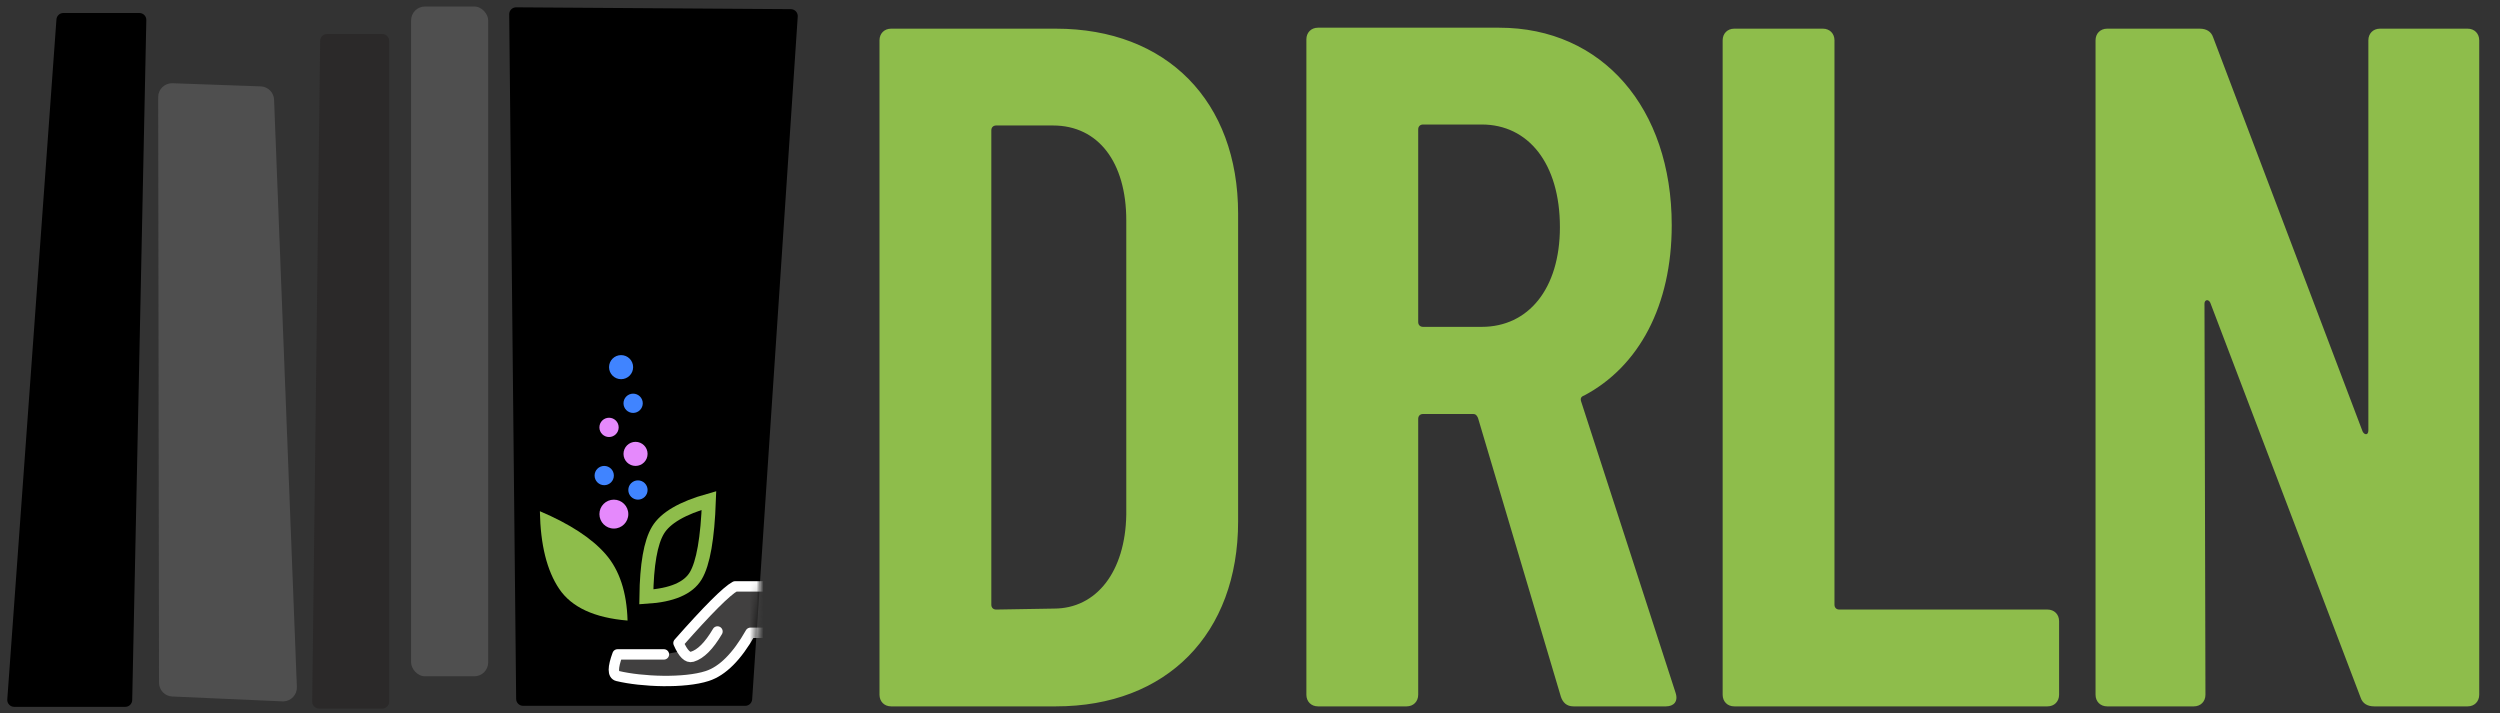 <?xml version="1.0" encoding="UTF-8"?>
<svg width="361px" height="103px" viewBox="0 0 361 103" version="1.1" xmlns="http://www.w3.org/2000/svg" xmlns:xlink="http://www.w3.org/1999/xlink">
    <rect x="0" y="0" width="361" height="103" fill="#333333" stroke="none"/>
    <title>logotype</title>
    <defs>
        <path d="M4.653,0.374 L36.73,0.934 C37.257,0.943 37.686,1.359 37.712,1.884 L42.571,100.583 C42.598,101.135 42.173,101.604 41.621,101.631 C41.601,101.632 41.581,101.632 41.561,101.632 L1.898,101.205 C1.345,101.199 0.902,100.747 0.908,100.194 C0.908,100.189 0.909,100.183 0.909,100.178 L3.636,1.346 C3.651,0.798 4.105,0.364 4.653,0.374 Z" id="path-1"></path>
    </defs>
    <g id="logotype" stroke="none" stroke-width="1" fill="none" fill-rule="evenodd">
        <g id="logotype-2" transform="translate(0.974, 0.601)">
            <path d="M151.499,101.399 C167.508,101.399 177.809,90.914 177.809,74.697 L177.809,30.241 C177.809,14.024 167.508,3.539 151.499,3.539 L127.696,3.539 C126.722,3.539 126.026,4.238 126.026,5.217 L126.026,99.722 C126.026,100.7 126.722,101.399 127.696,101.399 L151.499,101.399 Z M142.869,87.419 C142.451,87.419 142.173,87.14 142.173,86.72 L142.173,18.218 C142.173,17.799 142.451,17.519 142.869,17.519 L151.082,17.519 C157.624,17.519 161.661,22.831 161.661,31.219 L161.661,73.719 C161.522,81.967 157.346,87.279 151.221,87.279 L142.869,87.419 Z M202.144,101.399 C203.118,101.399 203.814,100.7 203.814,99.722 L203.814,59.879 C203.814,59.459 204.093,59.18 204.51,59.18 L211.749,59.18 C212.166,59.18 212.306,59.459 212.445,59.739 L224.416,100.001 C224.695,100.84 225.251,101.399 226.226,101.399 L239.589,101.399 C240.703,101.399 241.399,100.7 240.981,99.442 L227.339,57.362 C227.2,56.943 227.339,56.663 227.757,56.523 C235.692,52.329 240.424,43.522 240.424,31.918 C240.424,15.003 230.402,3.399 215.507,3.399 L189.337,3.399 C188.363,3.399 187.667,4.098 187.667,5.077 L187.667,99.722 C187.667,100.7 188.363,101.399 189.337,101.399 L202.144,101.399 Z M213.002,46.597 L204.51,46.597 C204.093,46.597 203.814,46.318 203.814,45.898 L203.814,18.078 C203.814,17.659 204.093,17.379 204.51,17.379 L213.002,17.379 C219.683,17.379 224.277,22.971 224.277,32.198 C224.277,41.145 219.683,46.597 213.002,46.597 Z M294.688,101.399 C295.663,101.399 296.359,100.7 296.359,99.722 L296.359,89.097 C296.359,88.118 295.663,87.419 294.688,87.419 L264.621,87.419 C264.203,87.419 263.925,87.14 263.925,86.72 L263.925,5.217 C263.925,4.238 263.229,3.539 262.254,3.539 L249.448,3.539 C248.473,3.539 247.777,4.238 247.777,5.217 L247.777,99.722 C247.777,100.7 248.473,101.399 249.448,101.399 L294.688,101.399 Z M315.822,101.399 C316.796,101.399 317.492,100.7 317.492,99.722 L317.353,43.242 C317.353,42.683 317.91,42.543 318.188,43.102 L339.904,100.141 C340.182,100.98 340.878,101.399 341.853,101.399 L355.355,101.399 C356.33,101.399 357.026,100.7 357.026,99.722 L357.026,5.217 C357.026,4.238 356.33,3.539 355.355,3.539 L342.688,3.539 C341.713,3.539 341.017,4.238 341.017,5.217 L341.017,61.556 C341.017,62.255 340.461,62.255 340.182,61.696 L318.606,4.797 C318.328,3.958 317.632,3.539 316.657,3.539 L303.294,3.539 C302.319,3.539 301.623,4.238 301.623,5.217 L301.623,99.722 C301.623,100.7 302.319,101.399 303.294,101.399 L315.822,101.399 Z" id="DRLN" fill="#8EBD4B" fill-rule="nonzero"></path>
            <g id="logo-fireweed" transform="translate(0, 0)">
                <path d="M46.256,4.311 L54.228,4.311 C54.781,4.311 55.228,4.759 55.228,5.311 L55.228,100.719 C55.228,101.271 54.781,101.719 54.228,101.719 L45.108,101.719 C44.556,101.719 44.108,101.271 44.108,100.719 C44.108,100.715 44.108,100.711 44.108,100.707 L45.256,5.299 C45.263,4.752 45.708,4.311 46.256,4.311 Z" id="Rectangle-Copy-8" fill="#2B2929"></path>
                <path d="M20.079,12.285 L32.805,11.626 C33.851,11.572 34.761,12.333 34.893,13.372 L45.564,97.57 C45.703,98.666 44.927,99.667 43.831,99.806 C43.776,99.813 43.721,99.817 43.666,99.82 L27.757,100.506 C26.689,100.552 25.773,99.75 25.679,98.685 L18.19,14.459 C18.092,13.359 18.905,12.388 20.005,12.29 C20.03,12.288 20.054,12.286 20.079,12.285 Z" id="Rectangle-Copy-9" fill="#4F4F4F" transform="translate(31.922, 56.059) rotate(5) translate(-31.922, -56.059)"></path>
                <path d="M8.173,1.277 L19.156,1.277 C19.709,1.277 20.156,1.725 20.156,2.277 C20.156,2.284 20.156,2.291 20.156,2.298 L18.117,100.488 C18.106,101.032 17.661,101.467 17.117,101.467 L1.075,101.467 C0.523,101.467 0.075,101.02 0.075,100.467 C0.075,100.443 0.076,100.419 0.078,100.395 L7.176,2.205 C7.213,1.682 7.649,1.277 8.173,1.277 Z" id="Rectangle" fill="#000000"></path>
                <g id="Group-2-Copy" transform="translate(70.786, -0)">
                    <mask id="mask-2" fill="white">
                        <use xlink:href="#path-1" transform="translate(21.752, 51) scale(1, -1) rotate(-1) translate(-21.752, -51)"></use>
                    </mask>
                    <use id="Mask" fill="#000000" transform="translate(21.752, 51) scale(1, -1) rotate(-1) translate(-21.752, -51)" xlink:href="#path-1"></use>
                    <g mask="url(#mask-2)" fill="#414040">
                        <g transform="translate(16.881, 84.073)">
                            <polygon id="Rectangle" stroke="none" points="16.698 3.95497745e-14 23.795 0.127 23.401 6.824 19.543 6.884 18.53 7.97 13.956 8.731 14.553 6.46"></polygon>
                            <path d="M24.37,6.703 L19.724,6.703 C17.772,10.145 15.693,12.223 13.488,12.94 C10.18,14.015 4.037,13.784 0.529,12.94 C-0.176,12.77 -0.176,11.731 0.529,9.822 L7.228,9.822" id="Path-7" stroke="#FFFFFF" stroke-width="1.5" stroke-linecap="round" stroke-linejoin="round"></path>
                            <path d="M24.37,0 L17.514,0 C16.279,0.672 13.552,3.399 9.333,8.181 C9.993,9.697 10.653,10.357 11.313,10.161 C12.53,9.8 13.747,8.583 14.964,6.511" id="Path-6" stroke="#FFFFFF" stroke-width="1.5" stroke-linecap="round" stroke-linejoin="round"></path>
                        </g>
                    </g>
                </g>
                <rect id="Rectangle-Copy-7" fill="#4F4F4F" x="58.388" y="0.342" width="11.132" height="96.712" rx="2"></rect>
                <path d="M101.399,71.67 C97.558,72.754 95.106,74.183 94.041,75.955 C92.976,77.726 92.414,80.937 92.354,85.586 C96.041,85.355 98.422,84.34 99.495,82.54 C100.569,80.74 101.204,77.117 101.399,71.67 Z" id="Path-3-Copy" stroke="#8EBD4B" stroke-width="2"></path>
                <path d="M76.985,73.219 C81.307,75.055 84.469,77.12 86.473,79.415 C88.476,81.71 89.534,84.907 89.645,89.008 C84.86,88.61 81.575,87.092 79.788,84.454 C78.001,81.816 77.067,78.071 76.985,73.219 Z" id="Path-2-Copy" fill="#8EBD4B"></path>
                <g id="Group" transform="translate(84.884, 50.676)">
                    <circle id="Oval" fill="#4084FF" cx="1.392" cy="17.394" r="1.392"></circle>
                    <circle id="Oval-Copy" fill="#4084FF" cx="6.262" cy="19.481" r="1.392"></circle>
                    <circle id="Oval-Copy-6" fill="#E589FC" cx="5.914" cy="14.263" r="1.739"></circle>
                    <circle id="Oval-Copy-7" fill="#E589FC" cx="2.783" cy="22.96" r="2.087"></circle>
                    <circle id="Oval-Copy-4" fill="#4084FF" cx="5.566" cy="6.958" r="1.392"></circle>
                    <circle id="Oval-Copy-5" fill="#4084FF" cx="3.827" cy="1.739" r="1.739"></circle>
                    <circle id="Oval-Copy-3" fill="#E589FC" cx="2.087" cy="10.437" r="1.392"></circle>
                </g>
            </g>
        </g>
    </g>
</svg>